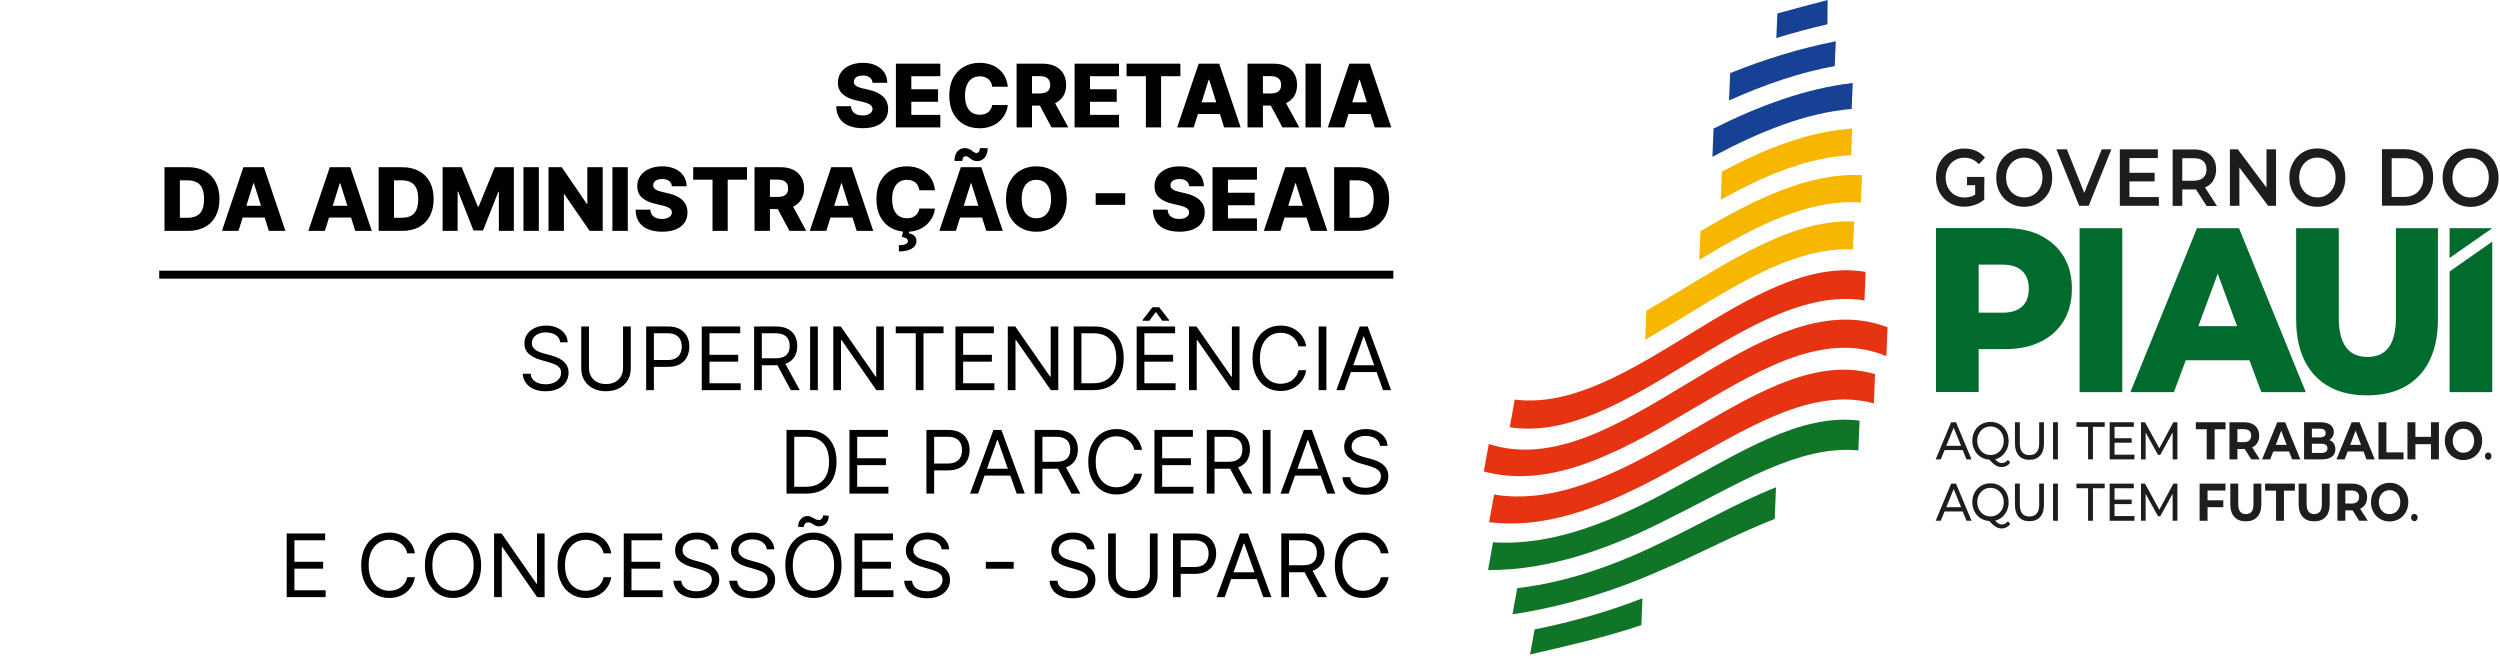 <svg width="314" height="83" viewBox="0 0 314 83" fill="none" xmlns="http://www.w3.org/2000/svg">
<path d="M215.077 19.695C220.952 16.547 226.8 14.165 232.569 13.688C232.608 12.591 232.662 11.508 232.702 10.425C226.92 11.089 221.085 13.211 215.223 16.143C215.17 17.327 215.13 18.511 215.077 19.695Z" fill="#164194"/>
<path d="M232.635 16.157C227.239 16.489 221.762 18.64 216.273 21.543C216.22 22.712 216.18 23.896 216.127 25.08C221.629 22.034 227.106 19.709 232.502 19.507C232.542 18.381 232.595 17.269 232.635 16.157Z" fill="#F7B600"/>
<path d="M213.415 32.646C220.26 28.517 227.066 24.95 233.725 25.441L233.871 21.99C227.212 21.673 220.407 25.008 213.575 29.037C213.521 30.235 213.482 31.448 213.428 32.646H213.415Z" fill="#F7B600"/>
<path d="M234.323 34.148L234.177 37.729C219.636 35.418 204.164 55.965 189.623 53.655L190.248 50.189C204.643 52.009 219.941 31.708 234.323 34.148Z" fill="#E63312"/>
<path d="M237.074 41.107C237.021 42.32 236.981 43.519 236.928 44.731C228.727 41.295 220.141 46.984 211.581 51.951C203.061 57.048 194.581 61.437 186.366 59.214L186.991 55.763C203.26 61.062 220.832 34.884 237.074 41.107Z" fill="#E63312"/>
<path d="M235.506 47.013C235.453 48.226 235.4 49.453 235.36 50.666C227.478 48.5 219.29 53.944 211.142 58.362C203.008 62.982 194.926 66.592 187.031 65.581L187.656 62.116C195.378 63.386 203.327 59.445 211.288 54.738C219.45 50.088 227.637 44.645 235.506 46.998V47.013Z" fill="#E63312"/>
<path d="M206.291 75.14C206.238 76.266 206.198 77.407 206.158 78.518C201.479 80.092 196.827 81.117 192.175 82.2L192.747 79.053C197.252 78.143 201.758 76.916 206.304 75.14H206.291Z" fill="#107527"/>
<path d="M233.406 56.571C225.869 55.849 218.094 60.946 210.371 64.744C202.463 68.888 194.621 71.645 186.898 71.602L187.523 68.108C195.072 68.613 202.768 65.437 210.518 61.134C218.253 57.048 226.029 51.85 233.565 52.832L233.406 56.571Z" fill="#107527"/>
<path d="M222.905 65.177C218.054 67.054 213.176 69.711 208.311 71.761C202.157 74.475 196.043 76.223 189.968 77.161L190.567 73.869C196.481 73.19 202.449 71.169 208.457 68.252C213.322 65.971 218.213 63.112 223.065 61.206L222.905 65.191V65.177Z" fill="#107527"/>
<path d="M230.575 5.184L230.442 8.302C226.042 9.096 221.616 10.627 217.163 12.62L217.31 9.183C221.749 7.393 226.175 6.05 230.575 5.184Z" fill="#164194"/>
<path d="M223.238 1.689C225.338 1.097 227.451 0.563 229.551 0C229.551 0.996 229.538 2.021 229.525 3.047C227.385 3.552 225.245 4.115 223.105 4.779L223.238 1.689Z" fill="#164194"/>
<path d="M232.728 31.332C224.208 30.87 215.382 37.685 206.636 42.667L206.783 39.014C215.529 34.032 224.341 27.434 232.874 27.824C232.821 28.979 232.781 30.148 232.728 31.332Z" fill="#F7B600"/>
<path d="M246.525 56.528H244.239L243.76 57.698H243.122L245.063 53.034H245.674L247.628 57.698H246.99L246.512 56.528H246.525ZM246.312 55.994L245.382 53.712L244.451 55.994H246.299H246.312Z" fill="#1D1D1B"/>
<path d="M252.493 58.116C252.36 58.29 252.187 58.434 252.014 58.521C251.828 58.607 251.629 58.665 251.416 58.665C251.15 58.665 250.898 58.593 250.659 58.448C250.419 58.304 250.154 58.073 249.848 57.727C249.449 57.698 249.077 57.582 248.758 57.38C248.439 57.163 248.173 56.889 248 56.528C247.814 56.181 247.721 55.777 247.721 55.358C247.721 54.94 247.814 54.507 248.014 54.146C248.213 53.785 248.479 53.496 248.838 53.294C249.197 53.092 249.582 52.99 250.007 52.99C250.433 52.99 250.831 53.092 251.177 53.294C251.523 53.496 251.802 53.785 251.988 54.146C252.187 54.507 252.28 54.911 252.28 55.373C252.28 55.748 252.214 56.109 252.068 56.427C251.921 56.745 251.722 57.019 251.469 57.236C251.217 57.452 250.924 57.611 250.592 57.683C250.738 57.842 250.871 57.972 251.004 58.044C251.137 58.116 251.27 58.16 251.416 58.16C251.722 58.16 251.975 58.03 252.201 57.755L252.493 58.131V58.116ZM248.559 56.268C248.705 56.542 248.904 56.759 249.157 56.918C249.409 57.077 249.702 57.149 250.007 57.149C250.313 57.149 250.605 57.077 250.858 56.918C251.111 56.759 251.31 56.542 251.456 56.268C251.602 55.994 251.669 55.691 251.669 55.358C251.669 55.026 251.602 54.709 251.456 54.449C251.31 54.175 251.111 53.958 250.858 53.799C250.605 53.64 250.326 53.568 250.007 53.568C249.688 53.568 249.409 53.64 249.157 53.799C248.904 53.958 248.705 54.175 248.559 54.449C248.412 54.723 248.346 55.026 248.346 55.358C248.346 55.691 248.412 56.008 248.559 56.268Z" fill="#1D1D1B"/>
<path d="M253.556 57.221C253.237 56.86 253.078 56.355 253.078 55.691V53.034H253.689V55.662C253.689 56.658 254.088 57.163 254.899 57.163C255.298 57.163 255.59 57.033 255.803 56.788C256.015 56.542 256.122 56.167 256.122 55.662V53.034H256.72V55.691C256.72 56.355 256.56 56.875 256.241 57.221C255.922 57.568 255.484 57.755 254.899 57.755C254.314 57.755 253.875 57.582 253.556 57.221Z" fill="#1D1D1B"/>
<path d="M257.863 53.034H258.474V57.698H257.863V53.034Z" fill="#1D1D1B"/>
<path d="M262.276 53.611H260.8V53.034H264.349V53.611H262.874V57.698H262.262V53.611H262.276Z" fill="#1D1D1B"/>
<path d="M268.084 57.12V57.698H264.974V53.034H268.004V53.611H265.585V55.041H267.739V55.604H265.585V57.106H268.084V57.12Z" fill="#1D1D1B"/>
<path d="M272.883 57.698V54.304L271.327 57.135H271.048L269.493 54.319V57.698H268.908V53.034H269.413L271.208 56.311L272.976 53.034H273.481V57.698H272.896H272.883Z" fill="#1D1D1B"/>
<path d="M277.162 53.915H275.793V53.034H279.528V53.915H278.159V57.698H277.162V53.915Z" fill="#1D1D1B"/>
<path d="M282.758 57.698L281.934 56.398H281.017V57.698H280.02V53.034H281.881C282.267 53.034 282.586 53.106 282.878 53.236C283.17 53.366 283.37 53.568 283.529 53.828C283.675 54.088 283.755 54.377 283.755 54.723C283.755 55.07 283.675 55.373 283.529 55.618C283.37 55.864 283.157 56.066 282.878 56.196L283.835 57.698H282.772H282.758ZM282.506 54.117C282.346 53.972 282.12 53.9 281.828 53.9H281.017V55.532H281.828C282.12 55.532 282.36 55.46 282.506 55.315C282.665 55.171 282.745 54.969 282.745 54.709C282.745 54.449 282.665 54.247 282.506 54.102V54.117Z" fill="#1D1D1B"/>
<path d="M287.517 56.701H285.523L285.138 57.698H284.114L286.028 53.034H287.012L288.926 57.698H287.889L287.504 56.701H287.517ZM287.198 55.878L286.52 54.088L285.842 55.878H287.198Z" fill="#1D1D1B"/>
<path d="M293.113 55.691C293.245 55.893 293.325 56.138 293.325 56.427C293.325 56.831 293.179 57.149 292.887 57.365C292.594 57.582 292.169 57.698 291.611 57.698H289.391V53.034H291.491C292.009 53.034 292.421 53.149 292.701 53.366C292.98 53.583 293.126 53.886 293.126 54.247C293.126 54.478 293.073 54.68 292.98 54.853C292.873 55.026 292.74 55.171 292.554 55.272C292.794 55.358 292.993 55.503 293.126 55.691H293.113ZM290.374 53.842V54.94H291.358C291.597 54.94 291.783 54.896 291.916 54.795C292.049 54.709 292.102 54.564 292.102 54.377C292.102 54.189 292.036 54.059 291.916 53.972C291.783 53.886 291.597 53.842 291.358 53.842H290.374ZM292.129 56.745C292.262 56.658 292.328 56.514 292.328 56.311C292.328 55.922 292.063 55.734 291.531 55.734H290.374V56.889H291.531C291.797 56.889 291.996 56.846 292.129 56.745Z" fill="#1D1D1B"/>
<path d="M296.861 56.701H294.867L294.482 57.698H293.458L295.372 53.034H296.356L298.27 57.698H297.233L296.848 56.701H296.861ZM296.542 55.878L295.864 54.088L295.186 55.878H296.542Z" fill="#1D1D1B"/>
<path d="M298.735 53.034H299.732V56.817H301.885V57.698H298.735V53.034Z" fill="#1D1D1B"/>
<path d="M306.325 53.034V57.698H305.328V55.792H303.374V57.698H302.377V53.034H303.374V54.868H305.328V53.034H306.325Z" fill="#1D1D1B"/>
<path d="M308.212 57.467C307.853 57.264 307.574 56.976 307.375 56.6C307.175 56.225 307.069 55.821 307.069 55.358C307.069 54.896 307.175 54.492 307.375 54.117C307.574 53.741 307.853 53.467 308.212 53.25C308.571 53.048 308.97 52.933 309.422 52.933C309.874 52.933 310.272 53.034 310.618 53.25C310.977 53.453 311.256 53.741 311.455 54.117C311.655 54.478 311.761 54.896 311.761 55.358C311.761 55.821 311.655 56.225 311.455 56.6C311.256 56.961 310.977 57.25 310.618 57.467C310.259 57.669 309.86 57.784 309.422 57.784C308.983 57.784 308.571 57.683 308.212 57.467ZM310.099 56.672C310.299 56.542 310.458 56.369 310.578 56.138C310.698 55.907 310.751 55.647 310.751 55.358C310.751 55.07 310.698 54.81 310.578 54.579C310.458 54.348 310.299 54.175 310.099 54.044C309.9 53.915 309.661 53.857 309.408 53.857C309.156 53.857 308.93 53.915 308.717 54.044C308.518 54.175 308.358 54.348 308.239 54.579C308.119 54.81 308.066 55.07 308.066 55.358C308.066 55.647 308.119 55.907 308.239 56.138C308.358 56.369 308.518 56.542 308.717 56.672C308.917 56.802 309.156 56.86 309.408 56.86C309.661 56.86 309.887 56.802 310.099 56.672Z" fill="#1D1D1B"/>
<path d="M312.226 57.611C312.146 57.525 312.107 57.409 312.107 57.279C312.107 57.149 312.146 57.048 312.226 56.961C312.306 56.875 312.412 56.831 312.519 56.831C312.625 56.831 312.731 56.875 312.811 56.961C312.891 57.048 312.931 57.149 312.931 57.294C312.931 57.438 312.891 57.539 312.811 57.626C312.731 57.712 312.638 57.756 312.532 57.756C312.426 57.756 312.319 57.712 312.239 57.626L312.226 57.611Z" fill="#1D1D1B"/>
<path d="M246.525 64.238H244.239L243.76 65.408H243.122L245.063 60.744H245.674L247.628 65.408H246.99L246.512 64.238H246.525ZM246.312 63.704L245.382 61.423L244.451 63.704H246.299H246.312Z" fill="#1D1D1B"/>
<path d="M252.493 65.827C252.36 66 252.187 66.144 252.014 66.231C251.828 66.317 251.629 66.375 251.416 66.375C251.15 66.375 250.898 66.303 250.659 66.159C250.419 66.014 250.154 65.783 249.848 65.437C249.449 65.408 249.077 65.292 248.758 65.09C248.439 64.874 248.173 64.599 248 64.238C247.814 63.892 247.721 63.487 247.721 63.069C247.721 62.65 247.814 62.217 248.014 61.856C248.213 61.495 248.479 61.206 248.838 61.004C249.197 60.802 249.582 60.701 250.007 60.701C250.433 60.701 250.831 60.802 251.177 61.004C251.523 61.206 251.802 61.495 251.988 61.856C252.187 62.217 252.28 62.621 252.28 63.083C252.28 63.459 252.214 63.82 252.068 64.137C251.921 64.455 251.722 64.729 251.469 64.946C251.217 65.162 250.924 65.321 250.592 65.393C250.738 65.552 250.871 65.682 251.004 65.754C251.137 65.827 251.27 65.87 251.416 65.87C251.722 65.87 251.975 65.74 252.201 65.466L252.493 65.841V65.827ZM248.559 63.978C248.705 64.253 248.904 64.469 249.157 64.628C249.409 64.787 249.702 64.859 250.007 64.859C250.313 64.859 250.605 64.787 250.858 64.628C251.111 64.469 251.31 64.253 251.456 63.978C251.602 63.704 251.669 63.401 251.669 63.069C251.669 62.737 251.602 62.419 251.456 62.159C251.31 61.885 251.111 61.668 250.858 61.509C250.605 61.351 250.326 61.278 250.007 61.278C249.688 61.278 249.409 61.351 249.157 61.509C248.904 61.668 248.705 61.885 248.559 62.159C248.412 62.434 248.346 62.737 248.346 63.069C248.346 63.401 248.412 63.718 248.559 63.978Z" fill="#1D1D1B"/>
<path d="M253.556 64.931C253.237 64.57 253.078 64.065 253.078 63.401V60.744H253.689V63.372C253.689 64.368 254.088 64.874 254.899 64.874C255.298 64.874 255.59 64.744 255.803 64.498C256.015 64.253 256.122 63.877 256.122 63.372V60.744H256.72V63.401C256.72 64.065 256.56 64.585 256.241 64.931C255.922 65.278 255.484 65.466 254.899 65.466C254.314 65.466 253.875 65.292 253.556 64.931Z" fill="#1D1D1B"/>
<path d="M257.863 60.744H258.474V65.408H257.863V60.744Z" fill="#1D1D1B"/>
<path d="M262.276 61.322H260.8V60.744H264.349V61.322H262.874V65.408H262.262V61.322H262.276Z" fill="#1D1D1B"/>
<path d="M268.084 64.83V65.408H264.974V60.744H268.004V61.322H265.585V62.751H267.739V63.314H265.585V64.816H268.084V64.83Z" fill="#1D1D1B"/>
<path d="M272.883 65.408V62.015L271.327 64.845H271.048L269.493 62.029V65.408H268.908V60.744H269.413L271.208 64.022L272.976 60.744H273.481V65.408H272.896H272.883Z" fill="#1D1D1B"/>
<path d="M277.269 61.611V62.838H279.249V63.704H277.269V65.408H276.272V60.744H279.515V61.611H277.269Z" fill="#1D1D1B"/>
<path d="M280.645 64.931C280.299 64.556 280.127 64.036 280.127 63.358V60.744H281.123V63.314C281.123 64.152 281.442 64.57 282.08 64.57C282.386 64.57 282.625 64.469 282.798 64.267C282.958 64.065 283.037 63.747 283.037 63.314V60.744H284.021V63.358C284.021 64.036 283.848 64.57 283.503 64.931C283.157 65.307 282.679 65.48 282.067 65.48C281.456 65.48 280.977 65.292 280.632 64.931H280.645Z" fill="#1D1D1B"/>
<path d="M285.869 61.625H284.499V60.744H288.234V61.625H286.865V65.408H285.869V61.625Z" fill="#1D1D1B"/>
<path d="M289.231 64.931C288.886 64.556 288.713 64.036 288.713 63.358V60.744H289.71V63.314C289.71 64.152 290.029 64.57 290.667 64.57C290.973 64.57 291.212 64.469 291.385 64.267C291.544 64.065 291.624 63.747 291.624 63.314V60.744H292.608V63.358C292.608 64.036 292.435 64.57 292.089 64.931C291.744 65.307 291.265 65.48 290.654 65.48C290.042 65.48 289.564 65.292 289.218 64.931H289.231Z" fill="#1D1D1B"/>
<path d="M296.316 65.408L295.492 64.108H294.575V65.408H293.578V60.744H295.439C295.824 60.744 296.143 60.816 296.436 60.946C296.728 61.076 296.927 61.278 297.087 61.538C297.233 61.798 297.313 62.087 297.313 62.434C297.313 62.78 297.233 63.083 297.087 63.329C296.927 63.574 296.715 63.776 296.436 63.906L297.393 65.408H296.329H296.316ZM296.063 61.827C295.904 61.683 295.678 61.611 295.386 61.611H294.575V63.242H295.386C295.678 63.242 295.917 63.17 296.063 63.026C296.223 62.881 296.303 62.679 296.303 62.419C296.303 62.159 296.223 61.957 296.063 61.813V61.827Z" fill="#1D1D1B"/>
<path d="M298.934 65.177C298.576 64.975 298.296 64.686 298.097 64.311C297.898 63.935 297.791 63.531 297.791 63.069C297.791 62.607 297.898 62.202 298.097 61.827C298.296 61.452 298.576 61.177 298.934 60.961C299.293 60.759 299.692 60.643 300.144 60.643C300.596 60.643 300.995 60.744 301.34 60.961C301.699 61.163 301.978 61.452 302.178 61.827C302.377 62.188 302.483 62.607 302.483 63.069C302.483 63.531 302.377 63.935 302.178 64.311C301.978 64.671 301.699 64.96 301.34 65.177C300.981 65.379 300.583 65.495 300.144 65.495C299.705 65.495 299.293 65.393 298.934 65.177ZM300.822 64.383C301.021 64.253 301.181 64.079 301.3 63.849C301.42 63.617 301.473 63.358 301.473 63.069C301.473 62.78 301.42 62.52 301.3 62.289C301.181 62.058 301.021 61.885 300.822 61.755C300.622 61.625 300.383 61.567 300.131 61.567C299.878 61.567 299.652 61.625 299.44 61.755C299.24 61.885 299.081 62.058 298.961 62.289C298.841 62.52 298.788 62.78 298.788 63.069C298.788 63.358 298.841 63.617 298.961 63.849C299.081 64.079 299.24 64.253 299.44 64.383C299.639 64.513 299.878 64.57 300.131 64.57C300.383 64.57 300.609 64.513 300.822 64.383Z" fill="#1D1D1B"/>
<path d="M302.949 65.322C302.869 65.235 302.829 65.12 302.829 64.989C302.829 64.859 302.869 64.758 302.949 64.672C303.028 64.585 303.135 64.542 303.241 64.542C303.347 64.542 303.454 64.585 303.533 64.672C303.613 64.758 303.653 64.859 303.653 65.004C303.653 65.148 303.613 65.249 303.533 65.336C303.454 65.423 303.361 65.466 303.254 65.466C303.148 65.466 303.042 65.423 302.962 65.336L302.949 65.322Z" fill="#1D1D1B"/>
<path d="M245.515 20.128C245.874 19.911 246.286 19.81 246.738 19.81C247.442 19.81 248.04 20.084 248.545 20.619L249.316 19.81C249.011 19.435 248.638 19.146 248.186 18.944C247.735 18.742 247.243 18.655 246.698 18.655C246.02 18.655 245.422 18.814 244.877 19.131C244.345 19.449 243.92 19.882 243.614 20.431C243.308 20.98 243.162 21.615 243.162 22.308C243.162 23.001 243.308 23.636 243.614 24.185C243.92 24.734 244.345 25.167 244.877 25.485C245.408 25.802 246.007 25.961 246.671 25.961C247.15 25.961 247.602 25.889 248.054 25.73C248.505 25.571 248.891 25.355 249.223 25.066V22.236H248.08V24.445C247.695 24.69 247.243 24.806 246.738 24.806C246.286 24.806 245.874 24.705 245.515 24.488C245.156 24.272 244.877 23.968 244.677 23.593C244.478 23.218 244.372 22.785 244.372 22.322C244.372 21.86 244.478 21.398 244.677 21.023C244.877 20.648 245.156 20.344 245.515 20.142V20.128Z" fill="#1D1D1B"/>
<path d="M256.042 19.117C255.51 18.799 254.912 18.64 254.234 18.64C253.556 18.64 252.971 18.799 252.44 19.117C251.908 19.435 251.483 19.868 251.177 20.431C250.871 20.994 250.725 21.615 250.725 22.308C250.725 23.001 250.871 23.622 251.177 24.185C251.483 24.748 251.908 25.181 252.44 25.499C252.971 25.817 253.57 25.975 254.234 25.975C254.899 25.975 255.497 25.817 256.042 25.499C256.574 25.181 256.999 24.748 257.305 24.2C257.61 23.651 257.756 23.015 257.756 22.322C257.756 21.629 257.61 20.994 257.305 20.445C256.999 19.897 256.574 19.463 256.042 19.146V19.117ZM256.241 23.579C256.042 23.954 255.763 24.257 255.417 24.474C255.072 24.69 254.673 24.791 254.247 24.791C253.822 24.791 253.423 24.69 253.078 24.474C252.732 24.257 252.453 23.968 252.254 23.579C252.054 23.203 251.961 22.77 251.961 22.294C251.961 21.817 252.054 21.398 252.254 21.009C252.453 20.633 252.732 20.33 253.078 20.113C253.423 19.897 253.822 19.796 254.247 19.796C254.673 19.796 255.072 19.897 255.417 20.113C255.763 20.33 256.042 20.619 256.241 21.009C256.441 21.384 256.534 21.817 256.534 22.294C256.534 22.77 256.441 23.189 256.241 23.579Z" fill="#1D1D1B"/>
<path d="M261.784 24.228L259.604 18.756H258.288L261.146 25.846H262.342L265.187 18.756H263.977L261.784 24.228Z" fill="#1D1D1B"/>
<path d="M267.459 22.785H270.623V21.702H267.459V19.853H271.022V18.756H266.25V25.846H271.155V24.748H267.459V22.785Z" fill="#1D1D1B"/>
<path d="M277.987 22.655C278.226 22.265 278.345 21.803 278.345 21.283C278.345 20.763 278.239 20.316 278.013 19.94C277.787 19.565 277.468 19.276 277.043 19.074C276.617 18.872 276.126 18.77 275.567 18.77H272.882V25.86H274.092V23.795H275.567C275.674 23.795 275.767 23.795 275.82 23.795L277.149 25.874H278.452L276.95 23.55C277.402 23.362 277.747 23.073 277.987 22.683V22.655ZM275.514 22.698H274.092V19.868H275.514C276.046 19.868 276.445 19.983 276.724 20.229C277.003 20.474 277.136 20.821 277.136 21.268C277.136 21.716 277.003 22.077 276.724 22.323C276.445 22.568 276.046 22.698 275.514 22.698Z" fill="#1D1D1B"/>
<path d="M284.672 23.564L281.07 18.756H280.073V25.846H281.27V21.037L284.872 25.846H285.869V18.756H284.672V23.564Z" fill="#1D1D1B"/>
<path d="M292.86 19.117C292.328 18.799 291.73 18.64 291.052 18.64C290.374 18.64 289.79 18.799 289.258 19.117C288.726 19.435 288.301 19.868 287.995 20.431C287.69 20.994 287.543 21.615 287.543 22.308C287.543 23.001 287.69 23.622 287.995 24.185C288.301 24.748 288.726 25.181 289.258 25.499C289.79 25.817 290.388 25.975 291.052 25.975C291.717 25.975 292.315 25.817 292.86 25.499C293.392 25.181 293.817 24.748 294.123 24.2C294.428 23.651 294.575 23.015 294.575 22.322C294.575 21.629 294.428 20.994 294.123 20.445C293.817 19.897 293.392 19.463 292.86 19.146V19.117ZM293.059 23.579C292.86 23.954 292.581 24.257 292.235 24.474C291.89 24.69 291.491 24.791 291.066 24.791C290.64 24.791 290.242 24.69 289.896 24.474C289.55 24.257 289.271 23.968 289.072 23.579C288.873 23.203 288.779 22.77 288.779 22.294C288.779 21.817 288.873 21.398 289.072 21.009C289.271 20.633 289.55 20.33 289.896 20.113C290.242 19.897 290.64 19.796 291.066 19.796C291.491 19.796 291.89 19.897 292.235 20.113C292.581 20.33 292.86 20.619 293.059 21.009C293.259 21.384 293.352 21.817 293.352 22.294C293.352 22.77 293.259 23.189 293.059 23.579Z" fill="#1D1D1B"/>
<path d="M303.892 19.189C303.347 18.9 302.736 18.742 302.031 18.742H299.174V25.831H302.031C302.722 25.831 303.347 25.687 303.892 25.384C304.437 25.095 304.849 24.676 305.155 24.142C305.447 23.608 305.607 22.987 305.607 22.279C305.607 21.572 305.461 20.951 305.155 20.416C304.862 19.882 304.437 19.463 303.892 19.175V19.189ZM304.078 23.579C303.879 23.954 303.6 24.228 303.241 24.43C302.882 24.633 302.457 24.734 301.978 24.734H300.396V19.868H301.978C302.457 19.868 302.882 19.969 303.241 20.171C303.6 20.373 303.879 20.648 304.078 21.023C304.278 21.398 304.371 21.817 304.371 22.308C304.371 22.799 304.278 23.218 304.078 23.593V23.579Z" fill="#1D1D1B"/>
<path d="M313.369 20.431C313.064 19.882 312.638 19.449 312.106 19.131C311.575 18.814 310.977 18.655 310.299 18.655C309.621 18.655 309.036 18.814 308.504 19.131C307.973 19.449 307.547 19.882 307.242 20.445C306.936 21.009 306.79 21.629 306.79 22.322C306.79 23.015 306.936 23.636 307.242 24.2C307.547 24.763 307.973 25.196 308.504 25.513C309.036 25.831 309.634 25.99 310.299 25.99C310.963 25.99 311.562 25.831 312.106 25.513C312.638 25.196 313.064 24.763 313.369 24.214C313.675 23.665 313.821 23.03 313.821 22.337C313.821 21.644 313.675 21.009 313.369 20.46V20.431ZM312.306 23.593C312.107 23.968 311.827 24.272 311.482 24.488C311.136 24.705 310.737 24.806 310.312 24.806C309.887 24.806 309.488 24.705 309.142 24.488C308.797 24.272 308.518 23.983 308.318 23.593C308.119 23.218 308.026 22.785 308.026 22.308C308.026 21.831 308.119 21.413 308.318 21.023C308.518 20.648 308.797 20.344 309.142 20.128C309.488 19.911 309.887 19.81 310.312 19.81C310.737 19.81 311.136 19.911 311.482 20.128C311.827 20.344 312.107 20.633 312.306 21.023C312.505 21.398 312.598 21.831 312.598 22.308C312.598 22.785 312.505 23.203 312.306 23.593Z" fill="#1D1D1B"/>
<path d="M256.281 29.585C257.544 30.206 258.514 31.087 259.205 32.227C259.896 33.368 260.229 34.725 260.229 36.27C260.229 37.815 259.883 39.158 259.205 40.299C258.514 41.439 257.544 42.32 256.281 42.927C255.018 43.547 253.53 43.851 251.815 43.851H248.519V49.236H243.162V28.647H251.828C253.543 28.647 255.032 28.95 256.294 29.571L256.281 29.585ZM253.982 38.494C254.54 37.974 254.819 37.238 254.819 36.27C254.819 35.303 254.54 34.567 253.982 34.032C253.423 33.498 252.586 33.238 251.496 33.238H248.519V39.274H251.496C252.599 39.274 253.423 39.014 253.982 38.494Z" fill="#006B2D"/>
<path d="M261.199 28.661H266.556V49.251H261.199V28.661Z" fill="#006B2D"/>
<path d="M282.546 45.251H274.531L273.042 49.251H267.579L275.94 28.661H281.216L289.603 49.251H284.021L282.532 45.251H282.546ZM280.977 40.963L278.545 34.379L276.112 40.963H280.99H280.977Z" fill="#006B2D"/>
<path d="M290.733 47.157C289.178 45.497 288.394 43.129 288.394 40.068V28.661H293.751V39.895C293.751 43.187 294.947 44.833 297.353 44.833C299.758 44.833 300.928 43.187 300.928 39.895V28.661H306.205V40.068C306.205 43.129 305.421 45.482 303.866 47.157C302.31 48.818 300.117 49.655 297.299 49.655C294.482 49.655 292.288 48.818 290.733 47.157Z" fill="#006B2D"/>
<path d="M313.024 28.661H307.667V32.401L313.024 28.661Z" fill="#006B2D"/>
<path d="M307.667 34.105V49.251H313.024V30.35L307.667 34.105Z" fill="#006B2D"/>
<path d="M249.21 22.221H247.057V23.262H249.21V22.221Z" fill="#1D1D1B"/>
<path d="M109.59 10.398C109.564 10.112 109.448 9.889 109.242 9.73C109.039 9.569 108.749 9.488 108.371 9.488C108.121 9.488 107.913 9.521 107.746 9.586C107.579 9.651 107.454 9.741 107.371 9.855C107.288 9.967 107.245 10.096 107.242 10.242C107.237 10.362 107.26 10.467 107.313 10.559C107.367 10.65 107.445 10.73 107.547 10.801C107.651 10.868 107.776 10.928 107.922 10.98C108.068 11.033 108.232 11.078 108.414 11.117L109.102 11.273C109.497 11.359 109.846 11.474 110.148 11.617C110.453 11.76 110.708 11.931 110.914 12.129C111.122 12.327 111.28 12.555 111.387 12.812C111.493 13.07 111.548 13.359 111.551 13.68C111.548 14.185 111.421 14.618 111.168 14.98C110.915 15.342 110.552 15.62 110.078 15.812C109.607 16.005 109.038 16.102 108.371 16.102C107.702 16.102 107.118 16.001 106.621 15.801C106.124 15.6 105.737 15.296 105.461 14.887C105.185 14.478 105.043 13.961 105.035 13.336H106.887C106.902 13.594 106.971 13.809 107.094 13.98C107.216 14.152 107.384 14.283 107.598 14.371C107.814 14.46 108.064 14.504 108.348 14.504C108.608 14.504 108.829 14.469 109.012 14.398C109.197 14.328 109.339 14.23 109.438 14.105C109.536 13.98 109.587 13.837 109.59 13.676C109.587 13.525 109.54 13.396 109.449 13.289C109.358 13.18 109.217 13.086 109.027 13.008C108.84 12.927 108.6 12.853 108.309 12.785L107.473 12.59C106.78 12.431 106.234 12.175 105.836 11.82C105.438 11.463 105.24 10.982 105.242 10.375C105.24 9.88 105.372 9.447 105.641 9.074C105.909 8.702 106.28 8.411 106.754 8.203C107.228 7.995 107.768 7.891 108.375 7.891C108.995 7.891 109.533 7.996 109.988 8.207C110.447 8.415 110.802 8.708 111.055 9.086C111.307 9.464 111.436 9.901 111.441 10.398H109.59ZM112.527 16V8H118.105V9.57H114.461V11.211H117.82V12.785H114.461V14.43H118.105V16H112.527ZM126.578 10.898H124.625C124.599 10.698 124.546 10.517 124.465 10.355C124.384 10.194 124.277 10.056 124.145 9.941C124.012 9.827 123.854 9.74 123.672 9.68C123.492 9.617 123.293 9.586 123.074 9.586C122.686 9.586 122.352 9.681 122.07 9.871C121.792 10.061 121.577 10.336 121.426 10.695C121.277 11.055 121.203 11.49 121.203 12C121.203 12.531 121.279 12.977 121.43 13.336C121.583 13.693 121.798 13.962 122.074 14.145C122.353 14.324 122.682 14.414 123.063 14.414C123.276 14.414 123.47 14.387 123.645 14.332C123.822 14.277 123.977 14.198 124.109 14.094C124.245 13.987 124.355 13.858 124.441 13.707C124.53 13.553 124.591 13.38 124.625 13.188L126.578 13.199C126.544 13.553 126.441 13.902 126.27 14.246C126.1 14.59 125.867 14.904 125.57 15.188C125.273 15.469 124.911 15.693 124.484 15.859C124.06 16.026 123.573 16.109 123.023 16.109C122.299 16.109 121.651 15.95 121.078 15.633C120.508 15.312 120.057 14.846 119.727 14.234C119.396 13.622 119.23 12.878 119.23 12C119.23 11.12 119.398 10.374 119.734 9.762C120.07 9.15 120.525 8.685 121.098 8.367C121.671 8.049 122.313 7.891 123.023 7.891C123.508 7.891 123.956 7.958 124.367 8.094C124.779 8.227 125.141 8.422 125.453 8.68C125.766 8.935 126.02 9.249 126.215 9.621C126.41 9.993 126.531 10.419 126.578 10.898ZM127.685 16V8H130.989C131.588 8 132.105 8.108 132.54 8.324C132.978 8.538 133.315 8.845 133.552 9.246C133.789 9.645 133.907 10.117 133.907 10.664C133.907 11.219 133.786 11.69 133.544 12.078C133.302 12.463 132.958 12.758 132.513 12.961C132.067 13.162 131.54 13.262 130.931 13.262H128.841V11.738H130.571C130.863 11.738 131.106 11.7 131.302 11.625C131.5 11.547 131.649 11.43 131.751 11.273C131.853 11.115 131.903 10.912 131.903 10.664C131.903 10.417 131.853 10.212 131.751 10.051C131.649 9.887 131.5 9.764 131.302 9.684C131.104 9.6 130.86 9.559 130.571 9.559H129.618V16H127.685ZM132.188 12.344L134.181 16H132.071L130.118 12.344H132.188ZM134.968 16V8H140.546V9.57H136.901V11.211H140.261V12.785H136.901V14.43H140.546V16H134.968ZM141.495 9.57V8H148.257V9.57H145.831V16H143.925V9.57H141.495ZM149.933 16H147.854L150.554 8H153.128L155.827 16H153.749L151.87 10.016H151.808L149.933 16ZM149.655 12.852H153.999V14.32H149.655V12.852ZM156.688 16V8H159.993C160.592 8 161.109 8.108 161.544 8.324C161.981 8.538 162.319 8.845 162.556 9.246C162.793 9.645 162.911 10.117 162.911 10.664C162.911 11.219 162.79 11.69 162.548 12.078C162.306 12.463 161.962 12.758 161.517 12.961C161.071 13.162 160.544 13.262 159.935 13.262H157.845V11.738H159.575C159.867 11.738 160.11 11.7 160.306 11.625C160.504 11.547 160.653 11.43 160.755 11.273C160.856 11.115 160.907 10.912 160.907 10.664C160.907 10.417 160.856 10.212 160.755 10.051C160.653 9.887 160.504 9.764 160.306 9.684C160.108 9.6 159.864 9.559 159.575 9.559H158.622V16H156.688ZM161.192 12.344L163.185 16H161.075L159.122 12.344H161.192ZM165.905 8V16H163.972V8H165.905ZM168.85 16H166.771L169.471 8H172.045L174.744 16H172.666L170.787 10.016H170.725L168.85 16ZM168.572 12.852H172.916V14.32H168.572V12.852ZM23.617 29H20.66V21H23.613C24.428 21 25.13 21.16 25.719 21.48C26.31 21.798 26.766 22.256 27.086 22.855C27.406 23.452 27.566 24.165 27.566 24.996C27.566 25.829 27.406 26.546 27.086 27.145C26.768 27.744 26.314 28.203 25.723 28.523C25.131 28.841 24.43 29 23.617 29ZM22.594 27.352H23.543C23.991 27.352 24.37 27.276 24.68 27.125C24.992 26.971 25.228 26.723 25.387 26.379C25.548 26.033 25.629 25.572 25.629 24.996C25.629 24.421 25.548 23.962 25.387 23.621C25.225 23.277 24.987 23.03 24.672 22.879C24.359 22.725 23.974 22.648 23.516 22.648H22.594V27.352ZM29.953 29H27.875L30.574 21H33.148L35.848 29H33.77L31.891 23.016H31.828L29.953 29ZM29.676 25.852H34.02V27.32H29.676V25.852ZM40.803 29H38.725L41.424 21H43.998L46.697 29H44.619L42.74 23.016H42.678L40.803 29ZM40.525 25.852H44.869V27.32H40.525V25.852ZM50.516 29H47.559V21H50.512C51.327 21 52.029 21.16 52.617 21.48C53.208 21.798 53.664 22.256 53.984 22.855C54.305 23.452 54.465 24.165 54.465 24.996C54.465 25.829 54.305 26.546 53.984 27.145C53.667 27.744 53.212 28.203 52.621 28.523C52.03 28.841 51.328 29 50.516 29ZM49.492 27.352H50.441C50.889 27.352 51.268 27.276 51.578 27.125C51.891 26.971 52.126 26.723 52.285 26.379C52.447 26.033 52.527 25.572 52.527 24.996C52.527 24.421 52.447 23.962 52.285 23.621C52.124 23.277 51.885 23.03 51.57 22.879C51.258 22.725 50.872 22.648 50.414 22.648H49.492V27.352ZM55.594 21H57.988L60.02 25.953H60.113L62.145 21H64.539V29H62.656V24.086H62.59L60.668 28.949H59.465L57.543 24.059H57.477V29H55.594V21ZM67.679 21V29H65.745V21H67.679ZM75.701 21V29H74.061L70.877 24.383H70.826V29H68.893V21H70.557L73.705 25.609H73.772V21H75.701ZM78.851 21V29H76.917V21H78.851ZM84.389 23.398C84.363 23.112 84.247 22.889 84.041 22.73C83.838 22.569 83.547 22.488 83.17 22.488C82.92 22.488 82.712 22.521 82.545 22.586C82.378 22.651 82.253 22.741 82.17 22.855C82.087 22.967 82.044 23.096 82.041 23.242C82.036 23.362 82.059 23.467 82.111 23.559C82.166 23.65 82.244 23.73 82.346 23.801C82.45 23.869 82.575 23.928 82.721 23.98C82.867 24.033 83.031 24.078 83.213 24.117L83.9 24.273C84.296 24.359 84.645 24.474 84.947 24.617C85.252 24.76 85.507 24.931 85.713 25.129C85.921 25.327 86.079 25.555 86.186 25.812C86.292 26.07 86.347 26.359 86.35 26.68C86.347 27.185 86.219 27.619 85.967 27.98C85.714 28.342 85.351 28.62 84.877 28.812C84.406 29.005 83.837 29.102 83.17 29.102C82.501 29.102 81.917 29.001 81.42 28.801C80.922 28.6 80.536 28.296 80.26 27.887C79.984 27.478 79.842 26.961 79.834 26.336H81.686C81.701 26.594 81.77 26.809 81.893 26.98C82.015 27.152 82.183 27.283 82.397 27.371C82.613 27.46 82.863 27.504 83.147 27.504C83.407 27.504 83.628 27.469 83.811 27.398C83.995 27.328 84.137 27.23 84.236 27.105C84.335 26.98 84.386 26.837 84.389 26.676C84.386 26.525 84.339 26.396 84.248 26.289C84.157 26.18 84.016 26.086 83.826 26.008C83.639 25.927 83.399 25.853 83.107 25.785L82.272 25.59C81.579 25.431 81.033 25.174 80.635 24.82C80.236 24.463 80.038 23.982 80.041 23.375C80.038 22.88 80.171 22.447 80.439 22.074C80.708 21.702 81.079 21.412 81.553 21.203C82.027 20.995 82.567 20.891 83.174 20.891C83.794 20.891 84.331 20.996 84.787 21.207C85.245 21.415 85.601 21.708 85.853 22.086C86.106 22.463 86.235 22.901 86.24 23.398H84.389ZM87.064 22.57V21H93.826V22.57H91.4V29H89.494V22.57H87.064ZM94.77 29V21H98.075C98.674 21 99.191 21.108 99.626 21.324C100.063 21.538 100.401 21.845 100.638 22.246C100.875 22.645 100.993 23.117 100.993 23.664C100.993 24.219 100.872 24.69 100.63 25.078C100.388 25.463 100.044 25.758 99.599 25.961C99.153 26.162 98.626 26.262 98.017 26.262H95.927V24.738H97.657C97.949 24.738 98.192 24.701 98.388 24.625C98.586 24.547 98.735 24.43 98.837 24.273C98.939 24.115 98.989 23.912 98.989 23.664C98.989 23.417 98.939 23.212 98.837 23.051C98.735 22.887 98.586 22.764 98.388 22.684C98.19 22.6 97.946 22.559 97.657 22.559H96.704V29H94.77ZM99.274 25.344L101.267 29H99.157L97.204 25.344H99.274ZM103.784 29H101.706L104.405 21H106.979L109.679 29H107.601L105.722 23.016H105.659L103.784 29ZM103.507 25.852H107.851V27.32H103.507V25.852ZM117.426 23.898H115.473C115.447 23.698 115.393 23.517 115.312 23.355C115.232 23.194 115.125 23.056 114.992 22.941C114.859 22.827 114.702 22.74 114.52 22.68C114.34 22.617 114.141 22.586 113.922 22.586C113.534 22.586 113.199 22.681 112.918 22.871C112.639 23.061 112.424 23.336 112.273 23.695C112.125 24.055 112.051 24.49 112.051 25C112.051 25.531 112.126 25.977 112.277 26.336C112.431 26.693 112.646 26.962 112.922 27.145C113.201 27.324 113.53 27.414 113.91 27.414C114.124 27.414 114.318 27.387 114.492 27.332C114.669 27.277 114.824 27.198 114.957 27.094C115.092 26.987 115.203 26.858 115.289 26.707C115.378 26.553 115.439 26.38 115.473 26.188L117.426 26.199C117.392 26.553 117.289 26.902 117.117 27.246C116.948 27.59 116.715 27.904 116.418 28.188C116.121 28.469 115.759 28.693 115.332 28.859C114.908 29.026 114.421 29.109 113.871 29.109C113.147 29.109 112.499 28.951 111.926 28.633C111.355 28.312 110.905 27.846 110.574 27.234C110.243 26.622 110.078 25.878 110.078 25C110.078 24.12 110.246 23.374 110.582 22.762C110.918 22.15 111.372 21.685 111.945 21.367C112.518 21.049 113.16 20.891 113.871 20.891C114.355 20.891 114.803 20.958 115.215 21.094C115.626 21.227 115.988 21.422 116.301 21.68C116.613 21.935 116.867 22.249 117.063 22.621C117.258 22.994 117.379 23.419 117.426 23.898ZM113.453 28.957H114.219L114.156 29.309C114.443 29.35 114.672 29.453 114.844 29.617C115.016 29.784 115.103 30 115.105 30.266C115.108 30.672 114.914 30.992 114.523 31.227C114.135 31.463 113.595 31.582 112.902 31.582L112.895 30.797C113.251 30.797 113.527 30.756 113.723 30.676C113.918 30.595 114.02 30.473 114.027 30.309C114.035 30.158 113.977 30.037 113.852 29.945C113.727 29.857 113.533 29.796 113.27 29.762L113.453 28.957ZM120.059 29H117.98L120.68 21H123.254L125.953 29H123.875L121.996 23.016H121.934L120.059 29ZM119.781 25.852H124.125V27.32H119.781V25.852ZM120.875 20.215L119.883 20.211C119.883 19.68 120.008 19.279 120.258 19.008C120.51 18.737 120.819 18.602 121.184 18.602C121.374 18.602 121.536 18.633 121.672 18.695C121.81 18.755 121.932 18.826 122.039 18.906C122.146 18.987 122.245 19.059 122.336 19.121C122.427 19.181 122.525 19.211 122.629 19.211C122.78 19.211 122.891 19.156 122.961 19.047C123.034 18.938 123.072 18.79 123.074 18.605L124.051 18.617C124.046 19.141 123.917 19.54 123.664 19.816C123.414 20.09 123.109 20.229 122.75 20.234C122.552 20.237 122.384 20.207 122.246 20.145C122.111 20.082 121.992 20.01 121.891 19.93C121.792 19.849 121.697 19.777 121.605 19.715C121.514 19.652 121.414 19.621 121.305 19.621C121.174 19.621 121.07 19.673 120.992 19.777C120.914 19.881 120.875 20.027 120.875 20.215ZM133.989 25C133.989 25.88 133.82 26.626 133.481 27.238C133.143 27.85 132.685 28.315 132.106 28.633C131.531 28.951 130.885 29.109 130.169 29.109C129.45 29.109 128.803 28.949 128.228 28.629C127.652 28.309 127.195 27.844 126.856 27.234C126.521 26.622 126.353 25.878 126.353 25C126.353 24.12 126.521 23.374 126.856 22.762C127.195 22.15 127.652 21.685 128.228 21.367C128.803 21.049 129.45 20.891 130.169 20.891C130.885 20.891 131.531 21.049 132.106 21.367C132.685 21.685 133.143 22.15 133.481 22.762C133.82 23.374 133.989 24.12 133.989 25ZM132.013 25C132.013 24.479 131.938 24.039 131.79 23.68C131.644 23.32 131.433 23.048 131.157 22.863C130.884 22.678 130.554 22.586 130.169 22.586C129.786 22.586 129.457 22.678 129.181 22.863C128.905 23.048 128.692 23.32 128.544 23.68C128.398 24.039 128.325 24.479 128.325 25C128.325 25.521 128.398 25.961 128.544 26.32C128.692 26.68 128.905 26.952 129.181 27.137C129.457 27.322 129.786 27.414 130.169 27.414C130.554 27.414 130.884 27.322 131.157 27.137C131.433 26.952 131.644 26.68 131.79 26.32C131.938 25.961 132.013 25.521 132.013 25ZM141.321 24.266V25.734H137.618V24.266H141.321ZM149.357 23.398C149.331 23.112 149.215 22.889 149.01 22.73C148.807 22.569 148.516 22.488 148.139 22.488C147.889 22.488 147.68 22.521 147.514 22.586C147.347 22.651 147.222 22.741 147.139 22.855C147.055 22.967 147.012 23.096 147.01 23.242C147.005 23.362 147.028 23.467 147.08 23.559C147.135 23.65 147.213 23.73 147.314 23.801C147.419 23.869 147.544 23.928 147.689 23.98C147.835 24.033 147.999 24.078 148.182 24.117L148.869 24.273C149.265 24.359 149.614 24.474 149.916 24.617C150.221 24.76 150.476 24.931 150.682 25.129C150.89 25.327 151.048 25.555 151.154 25.812C151.261 26.07 151.316 26.359 151.318 26.68C151.316 27.185 151.188 27.619 150.936 27.98C150.683 28.342 150.32 28.62 149.846 28.812C149.374 29.005 148.805 29.102 148.139 29.102C147.469 29.102 146.886 29.001 146.389 28.801C145.891 28.6 145.505 28.296 145.229 27.887C144.952 27.478 144.811 26.961 144.803 26.336H146.654C146.67 26.594 146.739 26.809 146.861 26.98C146.984 27.152 147.152 27.283 147.365 27.371C147.581 27.46 147.831 27.504 148.115 27.504C148.376 27.504 148.597 27.469 148.779 27.398C148.964 27.328 149.106 27.23 149.205 27.105C149.304 26.98 149.355 26.837 149.357 26.676C149.355 26.525 149.308 26.396 149.217 26.289C149.126 26.18 148.985 26.086 148.795 26.008C148.607 25.927 148.368 25.853 148.076 25.785L147.24 25.59C146.548 25.431 146.002 25.174 145.604 24.82C145.205 24.463 145.007 23.982 145.01 23.375C145.007 22.88 145.14 22.447 145.408 22.074C145.676 21.702 146.048 21.412 146.521 21.203C146.995 20.995 147.536 20.891 148.143 20.891C148.762 20.891 149.3 20.996 149.756 21.207C150.214 21.415 150.57 21.708 150.822 22.086C151.075 22.463 151.204 22.901 151.209 23.398H149.357ZM152.295 29V21H157.873V22.57H154.229V24.211H157.588V25.785H154.229V27.43H157.873V29H152.295ZM160.814 29H158.736L161.436 21H164.01L166.709 29H164.631L162.752 23.016H162.689L160.814 29ZM160.537 25.852H164.881V27.32H160.537V25.852ZM170.527 29H167.57V21H170.523C171.339 21 172.04 21.16 172.629 21.48C173.22 21.798 173.676 22.256 173.996 22.855C174.316 23.452 174.477 24.165 174.477 24.996C174.477 25.829 174.316 26.546 173.996 27.145C173.678 27.744 173.224 28.203 172.633 28.523C172.042 28.841 171.34 29 170.527 29ZM169.504 27.352H170.453C170.901 27.352 171.28 27.276 171.59 27.125C171.902 26.971 172.138 26.723 172.297 26.379C172.458 26.033 172.539 25.572 172.539 24.996C172.539 24.421 172.458 23.962 172.297 23.621C172.135 23.277 171.897 23.03 171.582 22.879C171.27 22.725 170.884 22.648 170.426 22.648H169.504V27.352Z" fill="black"/>
<line x1="20" y1="34.5" x2="175" y2="34.5" stroke="black"/>
<path d="M70.365 43C70.318 42.604 70.128 42.297 69.795 42.078C69.462 41.859 69.053 41.75 68.568 41.75C68.214 41.75 67.904 41.807 67.639 41.922C67.376 42.036 67.17 42.194 67.022 42.395C66.876 42.595 66.803 42.823 66.803 43.078C66.803 43.292 66.853 43.475 66.955 43.629C67.059 43.78 67.192 43.906 67.353 44.008C67.515 44.107 67.684 44.189 67.861 44.254C68.038 44.316 68.201 44.367 68.35 44.406L69.162 44.625C69.37 44.68 69.602 44.755 69.857 44.852C70.115 44.948 70.361 45.079 70.596 45.246C70.833 45.41 71.028 45.621 71.182 45.879C71.335 46.137 71.412 46.453 71.412 46.828C71.412 47.26 71.299 47.651 71.072 48C70.848 48.349 70.52 48.626 70.088 48.832C69.658 49.038 69.136 49.141 68.522 49.141C67.949 49.141 67.453 49.048 67.033 48.863C66.617 48.678 66.288 48.421 66.049 48.09C65.812 47.759 65.678 47.375 65.647 46.938H66.647C66.672 47.24 66.774 47.49 66.951 47.688C67.131 47.883 67.357 48.029 67.631 48.125C67.907 48.219 68.204 48.266 68.522 48.266C68.891 48.266 69.223 48.206 69.518 48.086C69.812 47.964 70.045 47.794 70.217 47.578C70.389 47.359 70.475 47.104 70.475 46.812C70.475 46.547 70.4 46.331 70.252 46.164C70.103 45.997 69.908 45.862 69.666 45.758C69.424 45.654 69.162 45.562 68.881 45.484L67.897 45.203C67.272 45.023 66.777 44.767 66.412 44.434C66.047 44.1 65.865 43.664 65.865 43.125C65.865 42.677 65.986 42.286 66.228 41.953C66.473 41.617 66.801 41.357 67.213 41.172C67.627 40.984 68.089 40.891 68.6 40.891C69.115 40.891 69.574 40.983 69.975 41.168C70.376 41.35 70.693 41.6 70.928 41.918C71.165 42.236 71.29 42.596 71.303 43H70.365ZM78.255 41H79.224V46.297C79.224 46.844 79.095 47.332 78.837 47.762C78.582 48.189 78.221 48.526 77.755 48.773C77.289 49.018 76.742 49.141 76.114 49.141C75.487 49.141 74.94 49.018 74.474 48.773C74.007 48.526 73.645 48.189 73.388 47.762C73.132 47.332 73.005 46.844 73.005 46.297V41H73.974V46.219C73.974 46.609 74.06 46.957 74.231 47.262C74.403 47.564 74.648 47.802 74.966 47.977C75.286 48.148 75.669 48.234 76.114 48.234C76.56 48.234 76.942 48.148 77.263 47.977C77.583 47.802 77.828 47.564 77.997 47.262C78.169 46.957 78.255 46.609 78.255 46.219V41ZM81.158 49V41H83.861C84.489 41 85.002 41.113 85.4 41.34C85.801 41.564 86.098 41.867 86.291 42.25C86.484 42.633 86.58 43.06 86.58 43.531C86.58 44.003 86.484 44.431 86.291 44.816C86.101 45.202 85.807 45.509 85.408 45.738C85.01 45.965 84.499 46.078 83.877 46.078H81.939V45.219H83.846C84.275 45.219 84.62 45.145 84.881 44.996C85.141 44.848 85.33 44.647 85.447 44.395C85.567 44.139 85.627 43.852 85.627 43.531C85.627 43.211 85.567 42.925 85.447 42.672C85.33 42.419 85.14 42.221 84.877 42.078C84.614 41.932 84.265 41.859 83.83 41.859H82.127V49H81.158ZM88.141 49V41H92.969V41.859H89.109V44.562H92.719V45.422H89.109V48.141H93.031V49H88.141ZM94.715 49V41H97.418C98.043 41 98.556 41.107 98.957 41.32C99.358 41.531 99.655 41.822 99.848 42.191C100.04 42.561 100.137 42.982 100.137 43.453C100.137 43.925 100.04 44.342 99.848 44.707C99.655 45.072 99.359 45.358 98.961 45.566C98.562 45.772 98.053 45.875 97.434 45.875H95.246V45H97.402C97.829 45 98.173 44.938 98.434 44.812C98.697 44.688 98.887 44.51 99.004 44.281C99.124 44.05 99.184 43.773 99.184 43.453C99.184 43.133 99.124 42.853 99.004 42.613C98.884 42.374 98.693 42.189 98.43 42.059C98.167 41.926 97.819 41.859 97.387 41.859H95.684V49H94.715ZM98.481 45.406L100.449 49H99.324L97.387 45.406H98.481ZM102.72 41V49H101.751V41H102.72ZM111.006 41V49H110.068L105.709 42.719H105.631V49H104.662V41H105.6L109.975 47.297H110.053V41H111.006ZM112.507 41.859V41H118.507V41.859H115.991V49H115.022V41.859H112.507ZM120.002 49V41H124.83V41.859H120.971V44.562H124.58V45.422H120.971V48.141H124.893V49H120.002ZM132.92 41V49H131.982L127.623 42.719H127.545V49H126.576V41H127.514L131.889 47.297H131.967V41H132.92ZM137.327 49H134.858V41H137.437C138.213 41 138.877 41.16 139.429 41.48C139.981 41.798 140.404 42.255 140.698 42.852C140.993 43.445 141.14 44.156 141.14 44.984C141.14 45.818 140.991 46.535 140.694 47.137C140.397 47.736 139.965 48.197 139.397 48.52C138.83 48.84 138.14 49 137.327 49ZM135.827 48.141H137.265C137.926 48.141 138.474 48.013 138.909 47.758C139.344 47.503 139.668 47.139 139.882 46.668C140.095 46.197 140.202 45.635 140.202 44.984C140.202 44.339 140.097 43.783 139.886 43.316C139.675 42.848 139.36 42.488 138.94 42.238C138.521 41.986 137.999 41.859 137.374 41.859H135.827V48.141ZM142.765 49V41H147.593V41.859H143.733V44.562H147.343V45.422H143.733V48.141H147.655V49H142.765ZM145.983 40.281L145.171 39.188L144.358 40.281H143.483V40.219L144.749 38.594H145.593L146.858 40.219V40.281H145.983ZM155.683 41V49H154.745L150.386 42.719H150.308V49H149.339V41H150.276L154.651 47.297H154.729V41H155.683ZM164.059 43.5H163.09C163.033 43.221 162.932 42.977 162.789 42.766C162.648 42.555 162.477 42.378 162.273 42.234C162.073 42.089 161.85 41.979 161.605 41.906C161.361 41.833 161.105 41.797 160.84 41.797C160.355 41.797 159.917 41.919 159.523 42.164C159.133 42.409 158.822 42.77 158.59 43.246C158.361 43.723 158.246 44.307 158.246 45C158.246 45.693 158.361 46.277 158.59 46.754C158.822 47.23 159.133 47.591 159.523 47.836C159.917 48.081 160.355 48.203 160.84 48.203C161.105 48.203 161.361 48.167 161.605 48.094C161.85 48.021 162.073 47.913 162.273 47.77C162.477 47.624 162.648 47.445 162.789 47.234C162.932 47.021 163.033 46.776 163.09 46.5H164.059C163.986 46.909 163.853 47.275 163.66 47.598C163.467 47.921 163.228 48.195 162.941 48.422C162.655 48.646 162.333 48.816 161.977 48.934C161.622 49.051 161.243 49.109 160.84 49.109C160.158 49.109 159.551 48.943 159.02 48.609C158.488 48.276 158.07 47.802 157.766 47.188C157.461 46.573 157.309 45.844 157.309 45C157.309 44.156 157.461 43.427 157.766 42.812C158.07 42.198 158.488 41.724 159.02 41.391C159.551 41.057 160.158 40.891 160.84 40.891C161.243 40.891 161.622 40.949 161.977 41.066C162.333 41.184 162.655 41.355 162.941 41.582C163.228 41.806 163.467 42.079 163.66 42.402C163.853 42.723 163.986 43.089 164.059 43.5ZM166.593 41V49H165.624V41H166.593ZM168.863 49H167.848L170.785 41H171.785L174.723 49H173.707L171.316 42.266H171.254L168.863 49ZM169.238 45.875H173.332V46.734H169.238V45.875ZM101.255 62H98.786V54H101.364C102.14 54 102.804 54.16 103.356 54.48C103.909 54.798 104.332 55.255 104.626 55.852C104.92 56.445 105.067 57.156 105.067 57.984C105.067 58.818 104.919 59.535 104.622 60.137C104.325 60.736 103.893 61.197 103.325 61.52C102.757 61.84 102.067 62 101.255 62ZM99.755 61.141H101.192C101.854 61.141 102.402 61.013 102.837 60.758C103.272 60.503 103.596 60.139 103.81 59.668C104.023 59.197 104.13 58.635 104.13 57.984C104.13 57.339 104.024 56.783 103.813 56.316C103.603 55.848 103.287 55.488 102.868 55.238C102.449 54.986 101.927 54.859 101.302 54.859H99.755V61.141ZM106.692 62V54H111.521V54.859H107.661V57.562H111.271V58.422H107.661V61.141H111.583V62H106.692ZM116.36 62V54H119.063C119.691 54 120.204 54.113 120.603 54.34C121.004 54.564 121.3 54.867 121.493 55.25C121.686 55.633 121.782 56.06 121.782 56.531C121.782 57.003 121.686 57.431 121.493 57.816C121.303 58.202 121.009 58.509 120.61 58.738C120.212 58.965 119.701 59.078 119.079 59.078H117.142V58.219H119.048C119.478 58.219 119.823 58.145 120.083 57.996C120.343 57.848 120.532 57.647 120.649 57.395C120.769 57.139 120.829 56.852 120.829 56.531C120.829 56.211 120.769 55.925 120.649 55.672C120.532 55.419 120.342 55.221 120.079 55.078C119.816 54.932 119.467 54.859 119.032 54.859H117.329V62H116.36ZM122.854 62H121.839L124.776 54H125.776L128.714 62H127.698L125.308 55.266H125.245L122.854 62ZM123.229 58.875H127.323V59.734H123.229V58.875ZM129.96 62V54H132.663C133.288 54 133.801 54.107 134.202 54.32C134.603 54.531 134.9 54.822 135.093 55.191C135.285 55.561 135.382 55.982 135.382 56.453C135.382 56.925 135.285 57.342 135.093 57.707C134.9 58.072 134.604 58.358 134.206 58.566C133.808 58.772 133.299 58.875 132.679 58.875H130.491V58H132.647C133.075 58 133.418 57.938 133.679 57.812C133.942 57.688 134.132 57.51 134.249 57.281C134.369 57.05 134.429 56.773 134.429 56.453C134.429 56.133 134.369 55.853 134.249 55.613C134.129 55.374 133.938 55.189 133.675 55.059C133.412 54.926 133.064 54.859 132.632 54.859H130.929V62H129.96ZM133.726 58.406L135.694 62H134.569L132.632 58.406H133.726ZM143.434 56.5H142.465C142.408 56.221 142.307 55.977 142.164 55.766C142.023 55.555 141.852 55.378 141.648 55.234C141.448 55.089 141.225 54.979 140.98 54.906C140.736 54.833 140.48 54.797 140.215 54.797C139.73 54.797 139.292 54.919 138.898 55.164C138.508 55.409 138.197 55.77 137.965 56.246C137.736 56.723 137.621 57.307 137.621 58C137.621 58.693 137.736 59.277 137.965 59.754C138.197 60.23 138.508 60.591 138.898 60.836C139.292 61.081 139.73 61.203 140.215 61.203C140.48 61.203 140.736 61.167 140.98 61.094C141.225 61.021 141.448 60.913 141.648 60.77C141.852 60.624 142.023 60.445 142.164 60.234C142.307 60.021 142.408 59.776 142.465 59.5H143.434C143.361 59.909 143.228 60.275 143.035 60.598C142.842 60.921 142.603 61.195 142.316 61.422C142.03 61.646 141.708 61.816 141.352 61.934C140.997 62.051 140.618 62.109 140.215 62.109C139.533 62.109 138.926 61.943 138.395 61.609C137.863 61.276 137.445 60.802 137.141 60.188C136.836 59.573 136.684 58.844 136.684 58C136.684 57.156 136.836 56.427 137.141 55.812C137.445 55.198 137.863 54.724 138.395 54.391C138.926 54.057 139.533 53.891 140.215 53.891C140.618 53.891 140.997 53.949 141.352 54.066C141.708 54.184 142.03 54.355 142.316 54.582C142.603 54.806 142.842 55.079 143.035 55.402C143.228 55.723 143.361 56.089 143.434 56.5ZM144.999 62V54H149.827V54.859H145.968V57.562H149.577V58.422H145.968V61.141H149.89V62H144.999ZM151.573 62V54H154.276C154.901 54 155.414 54.107 155.815 54.32C156.216 54.531 156.513 54.822 156.706 55.191C156.899 55.561 156.995 55.982 156.995 56.453C156.995 56.925 156.899 57.342 156.706 57.707C156.513 58.072 156.218 58.358 155.819 58.566C155.421 58.772 154.912 58.875 154.292 58.875H152.104V58H154.261C154.688 58 155.032 57.938 155.292 57.812C155.555 57.688 155.745 57.51 155.862 57.281C155.982 57.05 156.042 56.773 156.042 56.453C156.042 56.133 155.982 55.853 155.862 55.613C155.743 55.374 155.551 55.189 155.288 55.059C155.025 54.926 154.677 54.859 154.245 54.859H152.542V62H151.573ZM155.339 58.406L157.308 62H156.183L154.245 58.406H155.339ZM159.578 54V62H158.609V54H159.578ZM161.849 62H160.833L163.771 54H164.771L167.708 62H166.692L164.302 55.266H164.239L161.849 62ZM162.224 58.875H166.317V59.734H162.224V58.875ZM173.329 56C173.282 55.604 173.092 55.297 172.759 55.078C172.425 54.859 172.017 54.75 171.532 54.75C171.178 54.75 170.868 54.807 170.603 54.922C170.34 55.036 170.134 55.194 169.985 55.395C169.84 55.595 169.767 55.823 169.767 56.078C169.767 56.292 169.817 56.475 169.919 56.629C170.023 56.78 170.156 56.906 170.317 57.008C170.479 57.107 170.648 57.189 170.825 57.254C171.002 57.316 171.165 57.367 171.313 57.406L172.126 57.625C172.334 57.68 172.566 57.755 172.821 57.852C173.079 57.948 173.325 58.079 173.56 58.246C173.797 58.41 173.992 58.621 174.146 58.879C174.299 59.137 174.376 59.453 174.376 59.828C174.376 60.26 174.263 60.651 174.036 61C173.812 61.349 173.484 61.626 173.052 61.832C172.622 62.038 172.1 62.141 171.485 62.141C170.912 62.141 170.416 62.048 169.997 61.863C169.58 61.678 169.252 61.421 169.013 61.09C168.776 60.759 168.642 60.375 168.61 59.938H169.61C169.636 60.24 169.738 60.49 169.915 60.688C170.095 60.883 170.321 61.029 170.595 61.125C170.871 61.219 171.168 61.266 171.485 61.266C171.855 61.266 172.187 61.206 172.481 61.086C172.776 60.964 173.009 60.794 173.181 60.578C173.353 60.359 173.438 60.104 173.438 59.812C173.438 59.547 173.364 59.331 173.216 59.164C173.067 58.997 172.872 58.862 172.63 58.758C172.388 58.654 172.126 58.562 171.845 58.484L170.86 58.203C170.235 58.023 169.741 57.767 169.376 57.434C169.011 57.1 168.829 56.664 168.829 56.125C168.829 55.677 168.95 55.286 169.192 54.953C169.437 54.617 169.765 54.357 170.177 54.172C170.591 53.984 171.053 53.891 171.563 53.891C172.079 53.891 172.537 53.983 172.938 54.168C173.34 54.35 173.657 54.6 173.892 54.918C174.129 55.236 174.254 55.596 174.267 56H173.329ZM36.009 75V67H40.837V67.859H36.977V70.562H40.587V71.422H36.977V74.141H40.899V75H36.009ZM52.114 69.5H51.145C51.088 69.221 50.988 68.977 50.845 68.766C50.704 68.555 50.532 68.378 50.329 68.234C50.129 68.088 49.906 67.979 49.661 67.906C49.416 67.833 49.161 67.797 48.895 67.797C48.411 67.797 47.972 67.919 47.579 68.164C47.188 68.409 46.877 68.769 46.645 69.246C46.416 69.723 46.302 70.307 46.302 71C46.302 71.693 46.416 72.277 46.645 72.754C46.877 73.231 47.188 73.591 47.579 73.836C47.972 74.081 48.411 74.203 48.895 74.203C49.161 74.203 49.416 74.167 49.661 74.094C49.906 74.021 50.129 73.913 50.329 73.769C50.532 73.624 50.704 73.445 50.845 73.234C50.988 73.021 51.088 72.776 51.145 72.5H52.114C52.041 72.909 51.908 73.275 51.716 73.598C51.523 73.921 51.283 74.195 50.997 74.422C50.711 74.646 50.389 74.816 50.032 74.934C49.678 75.051 49.299 75.109 48.895 75.109C48.213 75.109 47.606 74.943 47.075 74.609C46.544 74.276 46.126 73.802 45.821 73.188C45.517 72.573 45.364 71.844 45.364 71C45.364 70.156 45.517 69.427 45.821 68.812C46.126 68.198 46.544 67.724 47.075 67.391C47.606 67.057 48.213 66.891 48.895 66.891C49.299 66.891 49.678 66.949 50.032 67.066C50.389 67.184 50.711 67.356 50.997 67.582C51.283 67.806 51.523 68.079 51.716 68.402C51.908 68.723 52.041 69.088 52.114 69.5ZM60.43 71C60.43 71.844 60.277 72.573 59.973 73.188C59.668 73.802 59.25 74.276 58.719 74.609C58.188 74.943 57.581 75.109 56.898 75.109C56.216 75.109 55.609 74.943 55.078 74.609C54.547 74.276 54.129 73.802 53.824 73.188C53.52 72.573 53.367 71.844 53.367 71C53.367 70.156 53.52 69.427 53.824 68.812C54.129 68.198 54.547 67.724 55.078 67.391C55.609 67.057 56.216 66.891 56.898 66.891C57.581 66.891 58.188 67.057 58.719 67.391C59.25 67.724 59.668 68.198 59.973 68.812C60.277 69.427 60.43 70.156 60.43 71ZM59.492 71C59.492 70.307 59.376 69.723 59.145 69.246C58.915 68.769 58.604 68.409 58.211 68.164C57.82 67.919 57.383 67.797 56.898 67.797C56.414 67.797 55.975 67.919 55.582 68.164C55.191 68.409 54.88 68.769 54.648 69.246C54.419 69.723 54.305 70.307 54.305 71C54.305 71.693 54.419 72.277 54.648 72.754C54.88 73.231 55.191 73.591 55.582 73.836C55.975 74.081 56.414 74.203 56.898 74.203C57.383 74.203 57.82 74.081 58.211 73.836C58.604 73.591 58.915 73.231 59.145 72.754C59.376 72.277 59.492 71.693 59.492 71ZM68.402 67V75H67.465L63.105 68.719H63.027V75H62.059V67H62.996L67.371 73.297H67.449V67H68.402ZM76.778 69.5H75.81C75.752 69.221 75.652 68.977 75.509 68.766C75.368 68.555 75.196 68.378 74.993 68.234C74.793 68.088 74.57 67.979 74.325 67.906C74.08 67.833 73.825 67.797 73.56 67.797C73.075 67.797 72.636 67.919 72.243 68.164C71.853 68.409 71.541 68.769 71.31 69.246C71.08 69.723 70.966 70.307 70.966 71C70.966 71.693 71.08 72.277 71.31 72.754C71.541 73.231 71.853 73.591 72.243 73.836C72.636 74.081 73.075 74.203 73.56 74.203C73.825 74.203 74.08 74.167 74.325 74.094C74.57 74.021 74.793 73.913 74.993 73.769C75.196 73.624 75.368 73.445 75.509 73.234C75.652 73.021 75.752 72.776 75.81 72.5H76.778C76.705 72.909 76.573 73.275 76.38 73.598C76.187 73.921 75.948 74.195 75.661 74.422C75.375 74.646 75.053 74.816 74.696 74.934C74.342 75.051 73.963 75.109 73.56 75.109C72.877 75.109 72.27 74.943 71.739 74.609C71.208 74.276 70.79 73.802 70.485 73.188C70.181 72.573 70.028 71.844 70.028 71C70.028 70.156 70.181 69.427 70.485 68.812C70.79 68.198 71.208 67.724 71.739 67.391C72.27 67.057 72.877 66.891 73.56 66.891C73.963 66.891 74.342 66.949 74.696 67.066C75.053 67.184 75.375 67.356 75.661 67.582C75.948 67.806 76.187 68.079 76.38 68.402C76.573 68.723 76.705 69.088 76.778 69.5ZM78.344 75V67H83.172V67.859H79.312V70.562H82.922V71.422H79.312V74.141H83.234V75H78.344ZM89.293 69C89.246 68.604 89.056 68.297 88.723 68.078C88.389 67.859 87.981 67.75 87.496 67.75C87.142 67.75 86.832 67.807 86.566 67.922C86.303 68.037 86.098 68.194 85.949 68.394C85.803 68.595 85.731 68.823 85.731 69.078C85.731 69.292 85.781 69.475 85.883 69.629C85.987 69.78 86.12 69.906 86.281 70.008C86.443 70.107 86.612 70.189 86.789 70.254C86.966 70.316 87.129 70.367 87.277 70.406L88.09 70.625C88.298 70.68 88.53 70.755 88.785 70.852C89.043 70.948 89.289 71.079 89.523 71.246C89.76 71.41 89.956 71.621 90.109 71.879C90.263 72.137 90.34 72.453 90.34 72.828C90.34 73.26 90.227 73.651 90 74C89.776 74.349 89.448 74.626 89.016 74.832C88.586 75.038 88.064 75.141 87.449 75.141C86.876 75.141 86.38 75.048 85.961 74.863C85.544 74.678 85.216 74.421 84.977 74.09C84.74 73.759 84.606 73.375 84.574 72.938H85.574C85.6 73.24 85.702 73.49 85.879 73.688C86.059 73.883 86.285 74.029 86.559 74.125C86.835 74.219 87.132 74.266 87.449 74.266C87.819 74.266 88.151 74.206 88.445 74.086C88.74 73.963 88.973 73.794 89.144 73.578C89.316 73.359 89.402 73.104 89.402 72.812C89.402 72.547 89.328 72.331 89.18 72.164C89.031 71.997 88.836 71.862 88.594 71.758C88.352 71.654 88.09 71.562 87.809 71.484L86.824 71.203C86.199 71.023 85.704 70.767 85.34 70.434C84.975 70.1 84.793 69.664 84.793 69.125C84.793 68.677 84.914 68.287 85.156 67.953C85.401 67.617 85.729 67.357 86.141 67.172C86.555 66.984 87.017 66.891 87.527 66.891C88.043 66.891 88.501 66.983 88.902 67.168C89.303 67.35 89.621 67.6 89.856 67.918C90.092 68.236 90.217 68.596 90.231 69H89.293ZM96.308 69C96.261 68.604 96.071 68.297 95.737 68.078C95.404 67.859 94.995 67.75 94.511 67.75C94.157 67.75 93.847 67.807 93.581 67.922C93.318 68.037 93.112 68.194 92.964 68.394C92.818 68.595 92.745 68.823 92.745 69.078C92.745 69.292 92.796 69.475 92.897 69.629C93.002 69.78 93.134 69.906 93.296 70.008C93.457 70.107 93.627 70.189 93.804 70.254C93.981 70.316 94.144 70.367 94.292 70.406L95.105 70.625C95.313 70.68 95.545 70.755 95.8 70.852C96.058 70.948 96.304 71.079 96.538 71.246C96.775 71.41 96.97 71.621 97.124 71.879C97.278 72.137 97.355 72.453 97.355 72.828C97.355 73.26 97.241 73.651 97.015 74C96.791 74.349 96.463 74.626 96.03 74.832C95.601 75.038 95.079 75.141 94.464 75.141C93.891 75.141 93.395 75.048 92.976 74.863C92.559 74.678 92.231 74.421 91.991 74.09C91.754 73.759 91.62 73.375 91.589 72.938H92.589C92.615 73.24 92.716 73.49 92.894 73.688C93.073 73.883 93.3 74.029 93.573 74.125C93.849 74.219 94.146 74.266 94.464 74.266C94.834 74.266 95.166 74.206 95.46 74.086C95.754 73.963 95.987 73.794 96.159 73.578C96.331 73.359 96.417 73.104 96.417 72.812C96.417 72.547 96.343 72.331 96.194 72.164C96.046 71.997 95.851 71.862 95.608 71.758C95.366 71.654 95.105 71.562 94.823 71.484L93.839 71.203C93.214 71.023 92.719 70.767 92.355 70.434C91.99 70.1 91.808 69.664 91.808 69.125C91.808 68.677 91.929 68.287 92.171 67.953C92.416 67.617 92.744 67.357 93.155 67.172C93.569 66.984 94.032 66.891 94.542 66.891C95.058 66.891 95.516 66.983 95.917 67.168C96.318 67.35 96.636 67.6 96.87 67.918C97.107 68.236 97.232 68.596 97.245 69H96.308ZM105.697 71C105.697 71.844 105.545 72.573 105.24 73.188C104.936 73.802 104.518 74.276 103.986 74.609C103.455 74.943 102.848 75.109 102.166 75.109C101.484 75.109 100.877 74.943 100.346 74.609C99.814 74.276 99.397 73.802 99.092 73.188C98.787 72.573 98.635 71.844 98.635 71C98.635 70.156 98.787 69.427 99.092 68.812C99.397 68.198 99.814 67.724 100.346 67.391C100.877 67.057 101.484 66.891 102.166 66.891C102.848 66.891 103.455 67.057 103.986 67.391C104.518 67.724 104.936 68.198 105.24 68.812C105.545 69.427 105.697 70.156 105.697 71ZM104.76 71C104.76 70.307 104.644 69.723 104.412 69.246C104.183 68.769 103.872 68.409 103.479 68.164C103.088 67.919 102.65 67.797 102.166 67.797C101.682 67.797 101.243 67.919 100.85 68.164C100.459 68.409 100.148 68.769 99.916 69.246C99.687 69.723 99.572 70.307 99.572 71C99.572 71.693 99.687 72.277 99.916 72.754C100.148 73.231 100.459 73.591 100.85 73.836C101.243 74.081 101.682 74.203 102.166 74.203C102.65 74.203 103.088 74.081 103.479 73.836C103.872 73.591 104.183 73.231 104.412 72.754C104.644 72.277 104.76 71.693 104.76 71ZM100.963 66.203L100.244 66.172C100.244 65.773 100.357 65.448 100.584 65.195C100.813 64.94 101.096 64.812 101.432 64.812C101.58 64.812 101.712 64.838 101.826 64.891C101.941 64.94 102.05 64.997 102.154 65.062C102.258 65.128 102.365 65.186 102.475 65.238C102.587 65.288 102.713 65.312 102.854 65.312C103.002 65.312 103.127 65.255 103.229 65.141C103.333 65.023 103.385 64.883 103.385 64.719L104.088 64.781C104.088 65.188 103.973 65.51 103.744 65.75C103.518 65.99 103.236 66.109 102.9 66.109C102.721 66.109 102.572 66.085 102.455 66.035C102.338 65.983 102.234 65.924 102.143 65.859C102.051 65.794 101.955 65.737 101.854 65.688C101.752 65.635 101.627 65.609 101.479 65.609C101.33 65.609 101.206 65.668 101.107 65.785C101.011 65.9 100.963 66.039 100.963 66.203ZM107.326 75V67H112.154V67.859H108.295V70.562H111.904V71.422H108.295V74.141H112.217V75H107.326ZM118.275 69C118.229 68.604 118.038 68.297 117.705 68.078C117.372 67.859 116.963 67.75 116.479 67.75C116.124 67.75 115.814 67.807 115.549 67.922C115.286 68.037 115.08 68.194 114.932 68.394C114.786 68.595 114.713 68.823 114.713 69.078C114.713 69.292 114.764 69.475 114.865 69.629C114.969 69.78 115.102 69.906 115.264 70.008C115.425 70.107 115.594 70.189 115.771 70.254C115.949 70.316 116.111 70.367 116.26 70.406L117.072 70.625C117.281 70.68 117.512 70.755 117.768 70.852C118.025 70.948 118.271 71.079 118.506 71.246C118.743 71.41 118.938 71.621 119.092 71.879C119.245 72.137 119.322 72.453 119.322 72.828C119.322 73.26 119.209 73.651 118.982 74C118.758 74.349 118.43 74.626 117.998 74.832C117.568 75.038 117.046 75.141 116.432 75.141C115.859 75.141 115.363 75.048 114.943 74.863C114.527 74.678 114.199 74.421 113.959 74.09C113.722 73.759 113.588 73.375 113.557 72.938H114.557C114.583 73.24 114.684 73.49 114.861 73.688C115.041 73.883 115.268 74.029 115.541 74.125C115.817 74.219 116.114 74.266 116.432 74.266C116.801 74.266 117.133 74.206 117.428 74.086C117.722 73.963 117.955 73.794 118.127 73.578C118.299 73.359 118.385 73.104 118.385 72.812C118.385 72.547 118.311 72.331 118.162 72.164C118.014 71.997 117.818 71.862 117.576 71.758C117.334 71.654 117.072 71.562 116.791 71.484L115.807 71.203C115.182 71.023 114.687 70.767 114.322 70.434C113.958 70.1 113.775 69.664 113.775 69.125C113.775 68.677 113.896 68.287 114.139 67.953C114.383 67.617 114.712 67.357 115.123 67.172C115.537 66.984 115.999 66.891 116.51 66.891C117.025 66.891 117.484 66.983 117.885 67.168C118.286 67.35 118.604 67.6 118.838 67.918C119.075 68.236 119.2 68.596 119.213 69H118.275ZM127.321 70.57V71.43H123.821V70.57H127.321ZM136.537 69C136.49 68.604 136.3 68.297 135.967 68.078C135.633 67.859 135.225 67.75 134.74 67.75C134.386 67.75 134.076 67.807 133.811 67.922C133.548 68.037 133.342 68.194 133.193 68.394C133.048 68.595 132.975 68.823 132.975 69.078C132.975 69.292 133.025 69.475 133.127 69.629C133.231 69.78 133.364 69.906 133.525 70.008C133.687 70.107 133.856 70.189 134.033 70.254C134.21 70.316 134.373 70.367 134.521 70.406L135.334 70.625C135.542 70.68 135.774 70.755 136.029 70.852C136.287 70.948 136.533 71.079 136.768 71.246C137.005 71.41 137.2 71.621 137.354 71.879C137.507 72.137 137.584 72.453 137.584 72.828C137.584 73.26 137.471 73.651 137.244 74C137.02 74.349 136.692 74.626 136.26 74.832C135.83 75.038 135.308 75.141 134.693 75.141C134.12 75.141 133.624 75.048 133.205 74.863C132.788 74.678 132.46 74.421 132.221 74.09C131.984 73.759 131.85 73.375 131.818 72.938H132.818C132.844 73.24 132.946 73.49 133.123 73.688C133.303 73.883 133.529 74.029 133.803 74.125C134.079 74.219 134.376 74.266 134.693 74.266C135.063 74.266 135.395 74.206 135.689 74.086C135.984 73.963 136.217 73.794 136.389 73.578C136.561 73.359 136.646 73.104 136.646 72.812C136.646 72.547 136.572 72.331 136.424 72.164C136.275 71.997 136.08 71.862 135.838 71.758C135.596 71.654 135.334 71.562 135.053 71.484L134.068 71.203C133.443 71.023 132.949 70.767 132.584 70.434C132.219 70.1 132.037 69.664 132.037 69.125C132.037 68.677 132.158 68.287 132.4 67.953C132.645 67.617 132.973 67.357 133.385 67.172C133.799 66.984 134.261 66.891 134.771 66.891C135.287 66.891 135.745 66.983 136.146 67.168C136.548 67.35 136.865 67.6 137.1 67.918C137.337 68.236 137.462 68.596 137.475 69H136.537ZM144.427 67H145.396V72.297C145.396 72.844 145.267 73.332 145.009 73.762C144.754 74.189 144.393 74.526 143.927 74.773C143.461 75.018 142.914 75.141 142.286 75.141C141.659 75.141 141.112 75.018 140.646 74.773C140.179 74.526 139.817 74.189 139.56 73.762C139.304 73.332 139.177 72.844 139.177 72.297V67H140.146V72.219C140.146 72.609 140.231 72.957 140.403 73.262C140.575 73.564 140.82 73.802 141.138 73.977C141.458 74.148 141.841 74.234 142.286 74.234C142.731 74.234 143.114 74.148 143.435 73.977C143.755 73.802 144 73.564 144.169 73.262C144.341 72.957 144.427 72.609 144.427 72.219V67ZM147.33 75V67H150.033C150.661 67 151.174 67.113 151.572 67.34C151.973 67.564 152.27 67.867 152.463 68.25C152.656 68.633 152.752 69.06 152.752 69.531C152.752 70.003 152.656 70.431 152.463 70.816C152.273 71.202 151.979 71.509 151.58 71.738C151.182 71.965 150.671 72.078 150.049 72.078H148.111V71.219H150.018C150.447 71.219 150.792 71.144 151.053 70.996C151.313 70.848 151.502 70.647 151.619 70.394C151.739 70.139 151.799 69.852 151.799 69.531C151.799 69.211 151.739 68.924 151.619 68.672C151.502 68.419 151.312 68.221 151.049 68.078C150.786 67.932 150.437 67.859 150.002 67.859H148.299V75H147.33ZM153.824 75H152.809L155.746 67H156.746L159.684 75H158.668L156.277 68.266H156.215L153.824 75ZM154.199 71.875H158.293V72.734H154.199V71.875ZM160.93 75V67H163.633C164.258 67 164.771 67.107 165.172 67.32C165.573 67.531 165.87 67.822 166.062 68.191C166.255 68.561 166.352 68.982 166.352 69.453C166.352 69.924 166.255 70.342 166.062 70.707C165.87 71.072 165.574 71.358 165.176 71.566C164.777 71.772 164.268 71.875 163.648 71.875H161.461V71H163.617C164.044 71 164.388 70.938 164.648 70.812C164.911 70.688 165.102 70.51 165.219 70.281C165.339 70.049 165.398 69.773 165.398 69.453C165.398 69.133 165.339 68.853 165.219 68.613C165.099 68.374 164.908 68.189 164.645 68.059C164.382 67.926 164.034 67.859 163.602 67.859H161.898V75H160.93ZM164.695 71.406L166.664 75H165.539L163.602 71.406H164.695ZM174.403 69.5H173.435C173.377 69.221 173.277 68.977 173.134 68.766C172.993 68.555 172.821 68.378 172.618 68.234C172.418 68.088 172.195 67.979 171.95 67.906C171.705 67.833 171.45 67.797 171.185 67.797C170.7 67.797 170.261 67.919 169.868 68.164C169.478 68.409 169.166 68.769 168.935 69.246C168.705 69.723 168.591 70.307 168.591 71C168.591 71.693 168.705 72.277 168.935 72.754C169.166 73.231 169.478 73.591 169.868 73.836C170.261 74.081 170.7 74.203 171.185 74.203C171.45 74.203 171.705 74.167 171.95 74.094C172.195 74.021 172.418 73.913 172.618 73.769C172.821 73.624 172.993 73.445 173.134 73.234C173.277 73.021 173.377 72.776 173.435 72.5H174.403C174.33 72.909 174.198 73.275 174.005 73.598C173.812 73.921 173.573 74.195 173.286 74.422C173 74.646 172.678 74.816 172.321 74.934C171.967 75.051 171.588 75.109 171.185 75.109C170.502 75.109 169.896 74.943 169.364 74.609C168.833 74.276 168.415 73.802 168.11 73.188C167.806 72.573 167.653 71.844 167.653 71C167.653 70.156 167.806 69.427 168.11 68.812C168.415 68.198 168.833 67.724 169.364 67.391C169.896 67.057 170.502 66.891 171.185 66.891C171.588 66.891 171.967 66.949 172.321 67.066C172.678 67.184 173 67.356 173.286 67.582C173.573 67.806 173.812 68.079 174.005 68.402C174.198 68.723 174.33 69.088 174.403 69.5Z" fill="black"/>
</svg>
